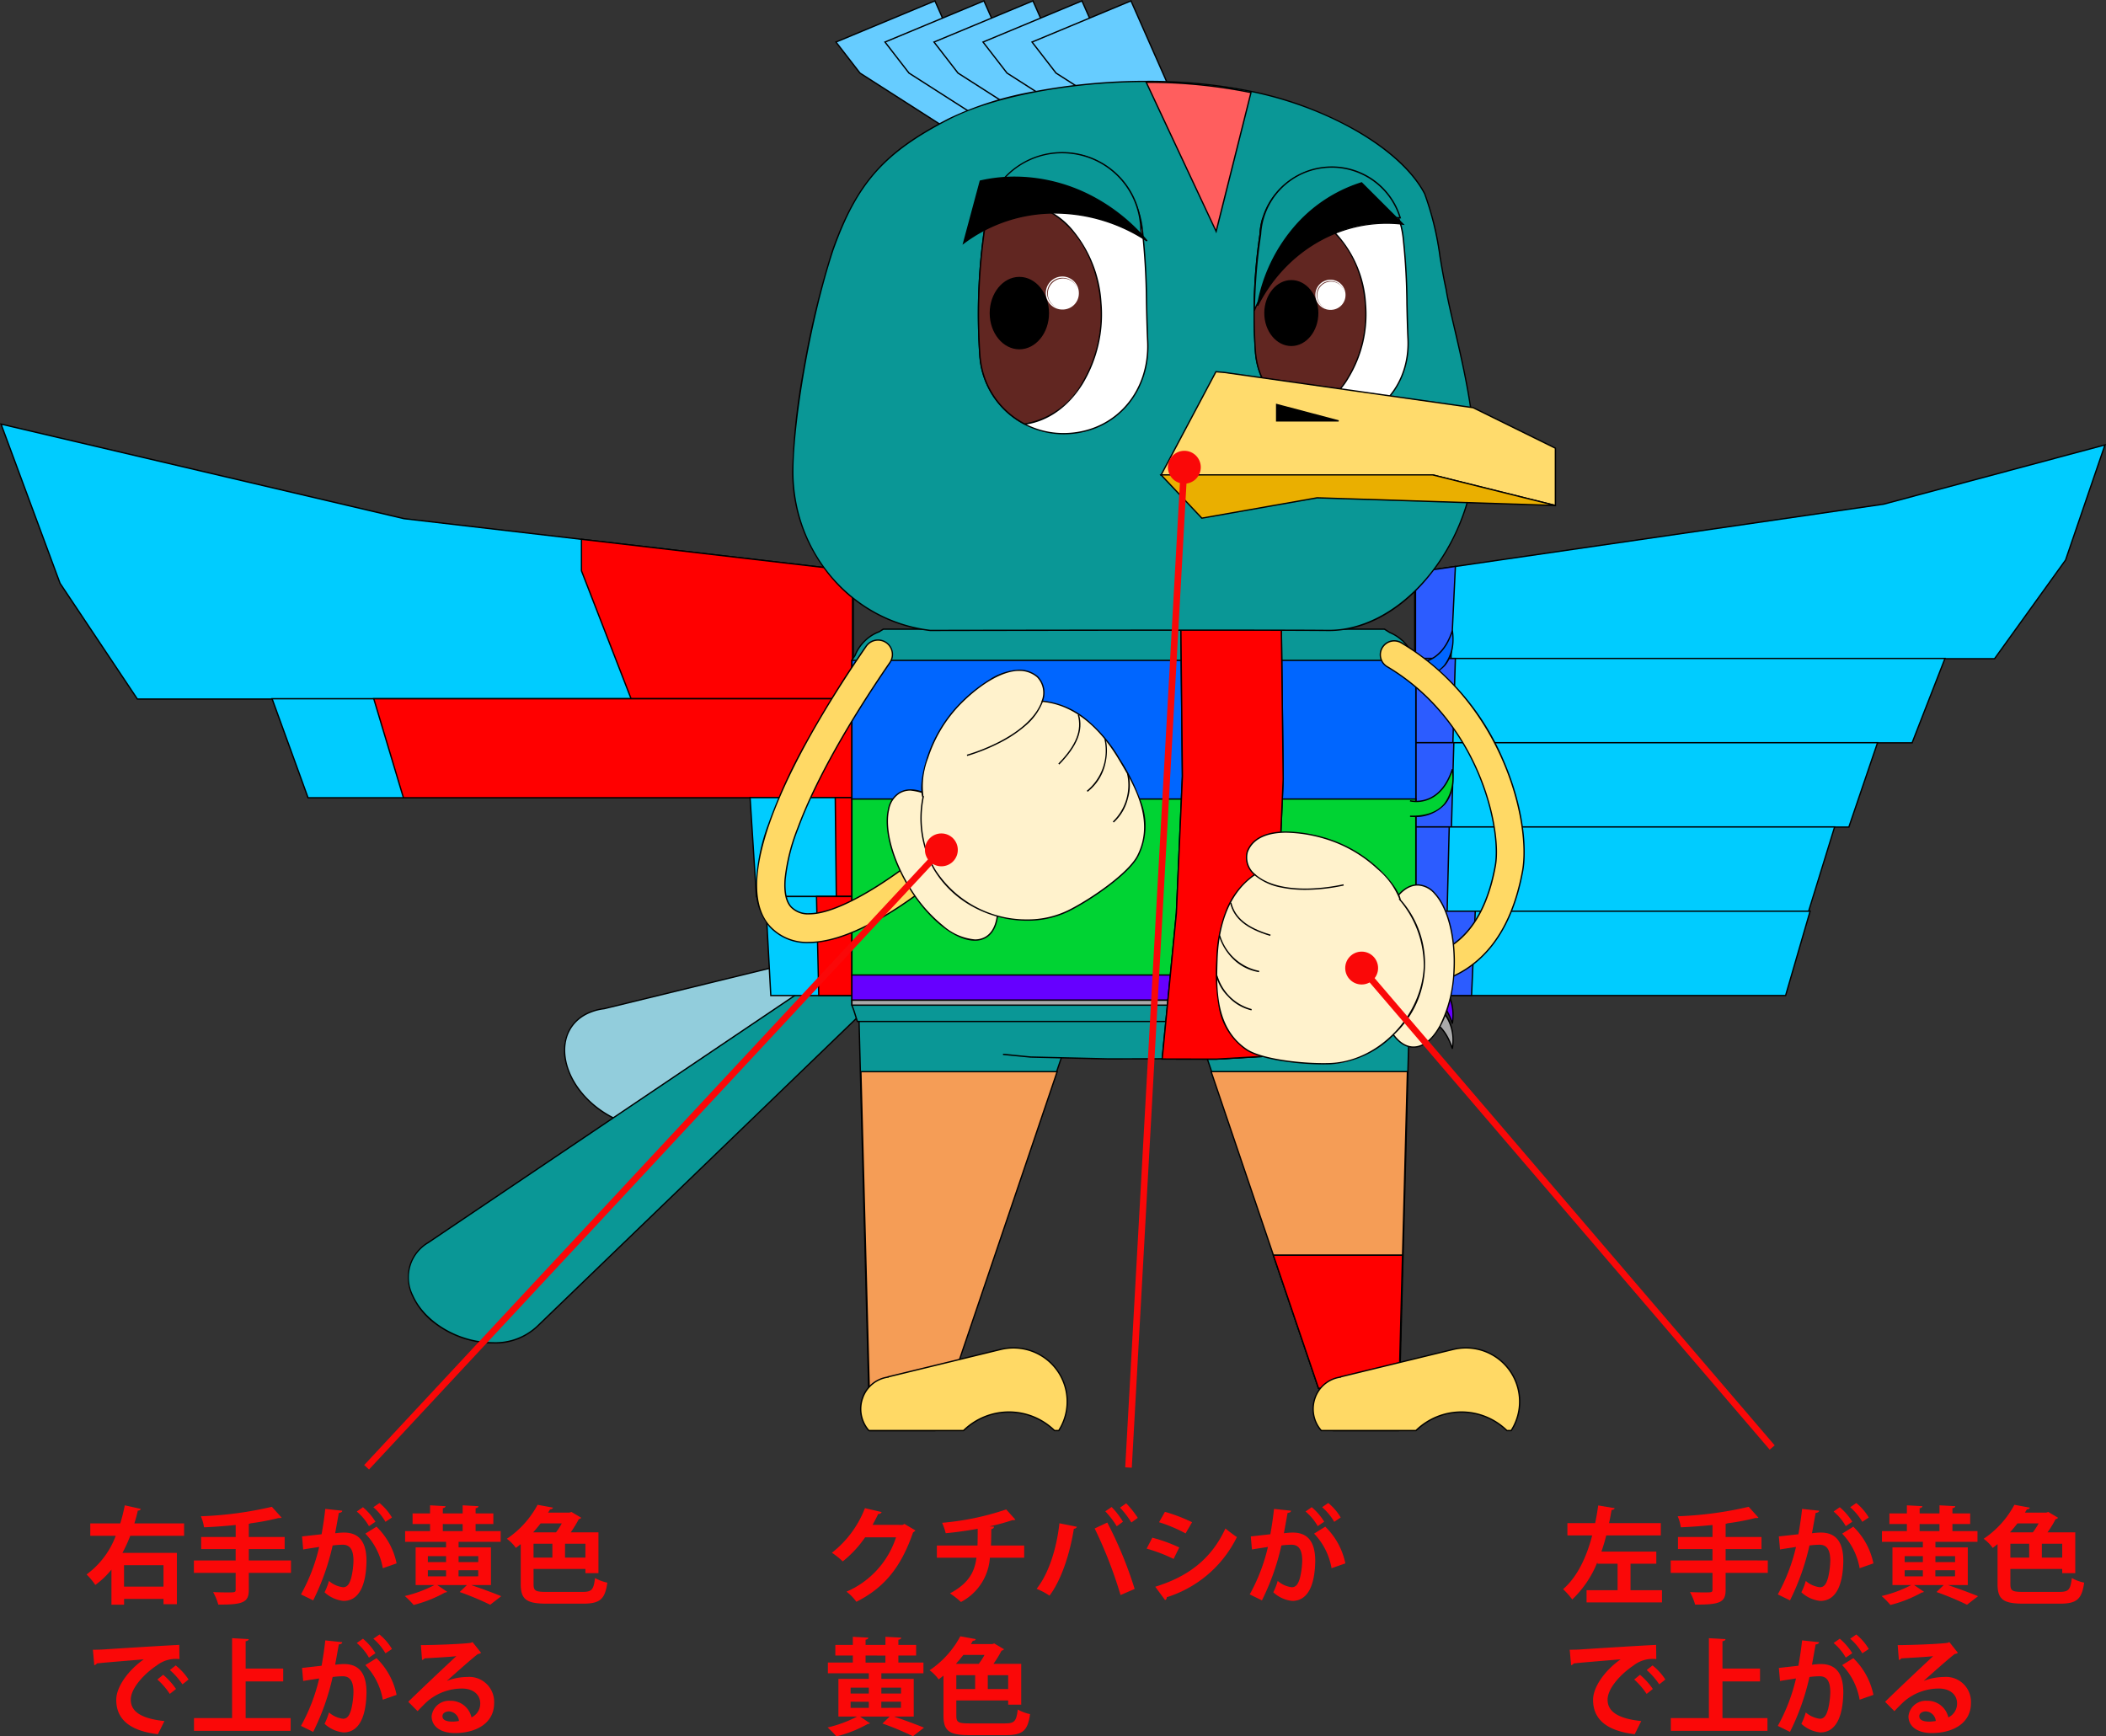 <svg xmlns="http://www.w3.org/2000/svg" width="320.314" height="264.13" viewBox="0 0 320.314 264.13"><rect x="0" y="0" width="320.314" height="264.13" fill="#333333" stroke="none"/><defs><style>.a{fill:#92cddc;}.b{fill:#0a9796;}.c{fill:#0cf;}.d{fill:red;}.e{fill:#2c5cff;}.f{fill:#f59d56;}.g{fill:#ffd965;}.h{fill:#06f;}.i{fill:#00d333;}.j{fill:#60f;}.k{fill:#aaa;}.l{fill:#6cf;}.m{fill:#ff5e5e;}.n{fill:#fff;}.o{fill:#612621;}.p{fill:#ffdb6c;}.q{fill:#eaaf00;}.r{fill:#fff2cc;}.s{fill:rgba(0,0,0,0);}.t{fill:#fa0808;}</style></defs><g transform="translate(-27.15 -779.009)"><g transform="translate(27.309 779.139)"><path class="a" d="M581.673,935.624a3.246,3.246,0,0,0,1.565-4.1,3.283,3.283,0,0,0-3.906-2.046L538.4,939.466a8.116,8.116,0,0,0-2.049.5,6.178,6.178,0,0,0-3.827,7.361c.655,3.361,3.334,6.674,6.936,8.581s7.524,2.088,10.155.468q.164-.1.32-.208Z" transform="translate(-446.663 -786.165)"/><path d="M580.164,929.263h0a3.458,3.458,0,0,1,3.173,4.675,3.243,3.243,0,0,1-1.616,1.773l-31.729,20.544c-.1.071-.212.143-.323.21a8.153,8.153,0,0,1-4.284,1.115,12.892,12.892,0,0,1-5.97-1.58,14.957,14.957,0,0,1-4.6-3.771,11.346,11.346,0,0,1-2.383-4.879,6.939,6.939,0,0,1,.55-4.572,6.169,6.169,0,0,1,3.339-2.9,8.223,8.223,0,0,1,2.067-.509l40.921-9.988A3.228,3.228,0,0,1,580.164,929.263Zm-34.777,28.116a7.955,7.955,0,0,0,4.179-1.085c.107-.065.213-.134.316-.205l31.747-20.555a3.129,3.129,0,0,0,1.515-3.976,3.227,3.227,0,0,0-2.979-2.095h0a3.035,3.035,0,0,0-.807.109l-40.942,9.992a8.027,8.027,0,0,0-2.024.5c-2.972,1.145-4.414,3.923-3.765,7.249.653,3.348,3.291,6.609,6.885,8.512A12.692,12.692,0,0,0,545.388,957.379Z" transform="translate(-446.663 -786.165)"/><path class="b" d="M458.462,986.938,513.4,933.916a3.247,3.247,0,0,0,.419-4.342,3.284,3.284,0,0,0-4.27-.982,3.117,3.117,0,0,0-.284.192l-67.447,45.464a6.146,6.146,0,0,0-2.365,8.07c1.386,3.157,4.833,5.784,8.878,6.767S456.307,989.235,458.462,986.938Z" transform="translate(-376.851 -785.36)"/><path d="M451.641,989.592h0a14.161,14.161,0,0,1-3.337-.409,14.885,14.885,0,0,1-5.473-2.586,11.026,11.026,0,0,1-3.473-4.238,6.715,6.715,0,0,1-.4-4.62,6.333,6.333,0,0,1,2.807-3.576L509.2,928.7a3.041,3.041,0,0,1,1.908-.625,3.454,3.454,0,0,1,2.785,1.438,3.336,3.336,0,0,1-.434,4.475l-54.93,53.019A9.4,9.4,0,0,1,451.641,989.592Zm59.469-61.314a3.06,3.06,0,0,0-1.516.4,3.02,3.02,0,0,0-.273.185l0,0-67.447,45.464a6.016,6.016,0,0,0-2.329,7.947c1.364,3.107,4.822,5.741,8.81,6.71a13.962,13.962,0,0,0,3.289.4,9.2,9.2,0,0,0,6.749-2.522l54.936-53.025a3.138,3.138,0,0,0,.407-4.211A3.254,3.254,0,0,0,511.11,928.278Z" transform="translate(-376.851 -785.36)"/><path class="c" d="M194.59,618.7l61.281,14.38,68.343,7.959V660.52H215.328l-11.764-17.61Z" transform="translate(-194.59 -554.314)"/><path d="M194.431,618.556l.181.043,61.276,14.379,68.426,7.968V660.62H215.275l-.03-.044-11.771-17.619,0-.011Zm129.683,22.568-68.266-7.95-61.1-14.338,8.905,24.029,11.728,17.555H324.115Z" transform="translate(-194.59 -554.314)"/><path class="d" d="M542.492,687.718l41.221,4.8V712H550.047l-7.555-19.485Z" transform="translate(-454.209 -605.816)"/><path d="M542.392,687.606l.112.013,41.309,4.81V712.1H549.979l-.025-.064-7.562-19.5Zm41.221,5-41.021-4.777V692.5l7.524,19.4h33.5Z" transform="translate(-454.209 -605.816)"/><path class="c" d="M356.808,783.288h88.4v15.066H362.286Z" transform="translate(-315.587 -677.133)"/><path d="M356.665,783.188h88.647v15.266h-83.1l-.024-.066Zm88.447.2H356.951l5.4,14.866h82.757Z" transform="translate(-315.587 -677.133)"/><path class="d" d="M418.022,783.288h72.849v15.066H422.536Z" transform="translate(-361.334 -677.133)"/><path d="M417.888,783.188h73.084v15.266h-68.51Zm72.884.2H418.156l4.454,14.866h68.161Z" transform="translate(-361.334 -677.133)"/><path class="c" d="M643.495,842.58H659.05v15.066H644.459Z" transform="translate(-529.569 -721.383)"/><path d="M643.388,842.48H659.15v15.266H644.365Zm15.562.2H643.6l.951,14.867h14.4Z" transform="translate(-529.569 -721.383)"/><path class="d" d="M694.507,842.58H697.1v15.066h-2.432Z" transform="translate(-567.628 -721.383)"/><path d="M694.406,842.48H697.2v15.266h-2.631v-.1Zm2.594.2h-2.392l.158,14.867H697Z" transform="translate(-567.628 -721.383)"/><path class="c" d="M652.677,901.872H665.9v15.066H653.5Z" transform="translate(-536.419 -765.633)"/><path d="M652.571,901.772H666v15.266H653.4Zm13.228.2H652.783l.808,14.867H665.8Z" transform="translate(-536.419 -765.633)"/><path class="d" d="M683.284,901.872h5.445v15.066h-5.107Z" transform="translate(-559.254 -765.633)"/><path d="M683.182,901.772h5.647v15.266h-5.3Zm5.447.2h-5.242l.333,14.867h4.909Z" transform="translate(-559.254 -765.633)"/><path class="c" d="M1042.25,650.525l71.333-10.374,33.654-9.014-5.992,17.513-10.8,15.012h-88.19Z" transform="translate(-827.237 -563.593)"/><path d="M1130.491,663.761H1042.15V650.439l.086-.012,71.327-10.373,33.83-9.061-.061.178-6,17.527-.009.012Zm-88.141-.2h88.039l10.766-14.958,5.926-17.321L1113.6,640.25l-71.247,10.361Z" transform="translate(-827.237 -563.593)"/><path class="e" d="M1042.25,704.846l6.065-.882h0l-.668,14.019h-5.4Z" transform="translate(-827.116 -617.933)"/><path d="M1048.421,703.848l-.006.121-.673,14.114h-5.593V704.76Zm-.869,14.035.658-13.8-5.86.852v12.95Z" transform="translate(-827.116 -617.933)"/><path class="c" d="M1042.25,759.132H1122.9l-5,12.834H1042.25Z" transform="translate(-827.237 -659.104)"/><path d="M1042.15,759.032h80.9l-5.079,13.034H1042.15Zm80.607.2H1042.35v12.634h75.484Z" transform="translate(-827.237 -659.104)"/><path class="e" d="M1042.25,759.132h6.06l-.376,12.834h-5.684Z" transform="translate(-827.116 -659.104)"/><path d="M1042.15,759.032h6.263l0,.1-.379,12.931h-5.881Zm6.057.2h-5.857v12.634h5.487Z" transform="translate(-827.116 -659.104)"/><path class="c" d="M1042.25,809.64h70.4l-4.365,12.834H1042.25Z" transform="translate(-827.237 -696.798)"/><path d="M1042.15,809.54h70.637l-.045.132-4.389,12.9h-66.2Zm70.358.2H1042.35v12.634h65.86Z" transform="translate(-827.237 -696.798)"/><path class="e" d="M1042.25,809.64h5.827l-.361,12.834h-5.466Z" transform="translate(-827.116 -696.798)"/><path d="M1042.15,809.54h6.03l0,.1-.364,12.932h-5.663Zm5.824.2h-5.624v12.634h5.269Z" transform="translate(-827.116 -696.798)"/><path class="c" d="M1042.25,860.148h63.87l-3.959,12.834H1042.25Z" transform="translate(-827.237 -734.492)"/><path d="M1042.15,860.048h64.1l-4.021,13.034H1042.15Zm63.834.2H1042.35v12.634h59.737Z" transform="translate(-827.237 -734.492)"/><path class="e" d="M1042.25,860.148h5.128l-.318,12.834h-4.81Z" transform="translate(-827.116 -734.492)"/><path d="M1042.15,860.048h5.33l0,.1-.32,12.932h-5.008Zm5.125.2h-4.925v12.634h4.613Z" transform="translate(-827.116 -734.492)"/><path class="c" d="M1042.25,910.656h60.139l-3.728,12.834H1042.25Z" transform="translate(-827.237 -772.186)"/><path d="M1042.15,910.556h60.372l-.037.128-3.749,12.906H1042.15Zm60.106.2H1042.35V923.39h56.236Z" transform="translate(-827.237 -772.186)"/><path class="e" d="M1042.25,910.656h9.089l-.564,12.834h-8.525Z" transform="translate(-827.119 -772.186)"/><path d="M1042.15,910.556h9.294l0,.1-.568,12.93h-8.721Zm9.085.2h-8.885V923.39h8.33Z" transform="translate(-827.119 -772.186)"/><path class="b" d="M909.746,976.5h32.7l-1.642,62.383h-9.89Z" transform="translate(-728.262 -821.403)"/><path d="M909.606,976.4h32.942l0,.1-1.644,62.48H930.842l-.023-.068Zm32.736.2H909.885l21.1,62.183h9.721Z" transform="translate(-728.262 -821.403)"/><path class="f" d="M919.835,1007.11h29.851l-1.268,48.161H936.17Z" transform="translate(-735.788 -844.235)"/><path d="M919.7,1007.01h30.093l0,.1-1.271,48.258H936.1l-.023-.068Zm29.888.2H919.975l16.267,47.961h12.079Z" transform="translate(-735.788 -844.235)"/><path class="g" d="M957.12,1117.04h19.642l-.534,20.227H963.981Z" transform="translate(-763.603 -926.231)"/><path d="M956.98,1116.94h19.885l0,.1-.536,20.324H963.909l-.023-.068Zm19.679.2h-19.4l6.793,20.027h12.079Z" transform="translate(-763.603 -926.231)"/><path class="d" d="M957.12,1117.04h19.642l-.534,20.227H963.981Z" transform="translate(-763.603 -926.231)"/><path d="M956.98,1116.94h19.885l0,.1-.536,20.324H963.909l-.023-.068Zm19.679.2h-19.4l6.793,20.027h12.079Z" transform="translate(-763.603 -926.231)"/><path class="g" d="M1010.471,1185.078h.64a8.172,8.172,0,0,0-8.812-12.347l-17.14,4.175v.038a4.789,4.789,0,0,0-3.87,3.159,4.973,4.973,0,0,0,.953,4.975h14.391a9.894,9.894,0,0,1,13.839,0Z" transform="translate(-781.429 -967.598)"/><path d="M1011.166,1185.178h-.738l-.03-.031a9.794,9.794,0,0,0-13.693,0l-.03.031H982.2l-.03-.033a5.056,5.056,0,0,1-.972-5.076,4.875,4.875,0,0,1,3.864-3.212v-.03l.076-.019,17.14-4.175a8.272,8.272,0,0,1,8.92,12.5Zm-.652-.2h.542a8.072,8.072,0,0,0-8.734-12.15l-17.064,4.156v.047l-.087.011a4.673,4.673,0,0,0-3.789,3.094,4.857,4.857,0,0,0,.9,4.841h14.3a10,10,0,0,1,13.925,0Z" transform="translate(-781.429 -967.598)"/><path class="b" d="M708.814,976.5l1.64,62.383h9.9L741.513,976.5Z" transform="translate(-578.32 -821.403)"/><path d="M708.711,976.4h32.941l-21.226,62.583h-10.07Zm32.662.2H708.917l1.635,62.183h9.732Z" transform="translate(-578.32 -821.403)"/><path class="f" d="M709.935,1007.15h29.851l-16.335,48.161H711.2Z" transform="translate(-579.155 -844.265)"/><path d="M709.832,1007.05h30.093l-.045.132-16.358,48.229H711.1Zm29.814.2H710.038l1.262,47.961h12.08Z" transform="translate(-579.155 -844.265)"/><path class="g" d="M714.921,1196.68h0Z" transform="translate(-582.866 -985.634)"/><path d="M714.921,1196.58H727.17v.2H714.921Z" transform="translate(-582.866 -985.634)"/><path class="g" d="M739.3,1185.079h.639a8.172,8.172,0,0,0-8.811-12.347l-17.141,4.175v.038a4.788,4.788,0,0,0-3.87,3.159,4.973,4.973,0,0,0,.953,4.975h14.39a9.894,9.894,0,0,1,13.84,0Z" transform="translate(-579.075 -967.599)"/><path d="M740,1185.179h-.737l-.03-.031a9.794,9.794,0,0,0-13.694,0l-.03.031H711.027l-.03-.033a5.056,5.056,0,0,1-.972-5.076,4.874,4.874,0,0,1,3.864-3.212v-.03l.076-.019,17.141-4.175a8.272,8.272,0,0,1,8.919,12.5Zm-.65-.2h.541a8.072,8.072,0,0,0-8.732-12.15l-17.064,4.156v.047l-.087.011a4.673,4.673,0,0,0-3.789,3.093,4.857,4.857,0,0,0,.9,4.842h14.3a10,10,0,0,1,13.926,0Z" transform="translate(-579.075 -967.599)"/><path class="b" d="M710.83,976.608l1.61,3.129,24.022,2.324,10.685.247,1.18.036H765.15l8.672-.54,18.762-2.342.7-2.854Z" transform="translate(-579.861 -821.397)"/><path class="b" d="M704.71,746.464v52.509c.348.832.558,1.656.832,2.452h84.105a14.151,14.151,0,0,0,.623-2.506l.211-2.443V746.464l-.468-.714a6.472,6.472,0,0,0-1.382-2.077l-.081-.11-.127-.082a6.514,6.514,0,0,0-1.913-1.226l-.805-.512H709.485l-.622.393a6.186,6.186,0,0,0-2.223,1.427,6.348,6.348,0,0,0-1.445,2.168Z" transform="translate(-575.297 -646.172)"/><path d="M709.456,741.644h76.277l.823.523a6.593,6.593,0,0,1,1.929,1.236l.135.087.088.119A6.532,6.532,0,0,1,790.1,745.7l.479.731v50.05l-.212,2.449a14.292,14.292,0,0,1-.627,2.524l-.023.067H705.471l-.023-.067c-.1-.281-.187-.571-.275-.851-.163-.521-.331-1.059-.555-1.595l-.008-.018V746.434l.5-.748a6.424,6.424,0,0,1,1.464-2.193,6.314,6.314,0,0,1,2.249-1.446Zm76.219.2H709.514l-.616.387a6.112,6.112,0,0,0-2.187,1.4,6.227,6.227,0,0,0-1.423,2.134l-.009.018-.468.707v52.458c.223.538.391,1.075.554,1.594.08.256.163.521.25.778h83.962a14.075,14.075,0,0,0,.595-2.418l.21-2.44V746.494l-.46-.705a6.334,6.334,0,0,0-1.361-2.044l-.009-.011-.07-.1-.126-.083a6.394,6.394,0,0,0-1.884-1.207l-.015-.008Z" transform="translate(-575.297 -646.172)"/><path class="b" d="M795.142,996.444l4.2.412,11.874.284,17.3-.036,8.2-.5" transform="translate(-642.747 -836.195)"/><path d="M811.215,997.239l-11.884-.284-4.2-.412.02-.2,4.2.411,11.87.283L828.51,997l8.193-.5.012.2-8.2.5Z" transform="translate(-642.747 -836.195)"/><path class="h" d="M704.71,760.32h85.771v21.129H704.71Z" transform="translate(-575.297 -659.997)"/><path d="M704.61,760.22h85.971v21.329H704.61Zm85.771.2H704.81v20.929h85.571Z" transform="translate(-575.297 -659.997)"/><path class="h" d="M1038.97,749.572c7.877.229,6.432-7.144,6.432-7.144-1.886,5.964-6.432,4.793-6.432,4.793" transform="translate(-824.669 -646.633)"/><path d="M1039.324,749.678c-.118,0-.236,0-.357-.005l.006-.2c2.355.07,4.1-.543,5.179-1.818a6.613,6.613,0,0,0,1.208-4.789c-1,2.816-2.633,3.889-3.85,4.291a4.926,4.926,0,0,1-2.565.162l.05-.194a4.817,4.817,0,0,0,2.462-.161c1.759-.584,3.09-2.163,3.849-4.565l.193.011c.006.032.61,3.245-1.2,5.375A6.2,6.2,0,0,1,1039.324,749.678Z" transform="translate(-824.669 -646.633)"/><path class="i" d="M704.71,843.472h85.771v26.79H704.71Z" transform="translate(-575.297 -722.06)"/><path d="M704.61,843.372h85.971v26.99H704.61Zm85.771.2H704.81v26.59h85.571Z" transform="translate(-575.297 -722.06)"/><path class="i" d="M1038.97,832.724c7.877.229,6.432-7.144,6.432-7.144-1.886,5.964-6.432,4.793-6.432,4.793" transform="translate(-824.669 -708.689)"/><path d="M1039.324,832.83c-.118,0-.236,0-.357-.005l.006-.2c2.354.07,4.1-.543,5.178-1.817a6.617,6.617,0,0,0,1.209-4.79c-1,2.816-2.633,3.889-3.85,4.29a4.928,4.928,0,0,1-2.565.162l.05-.194a4.818,4.818,0,0,0,2.462-.161c1.759-.584,3.09-2.163,3.849-4.565l.193.011c.006.032.61,3.245-1.2,5.375A6.2,6.2,0,0,1,1039.324,832.83Z" transform="translate(-824.669 -708.689)"/><path class="j" d="M704.71,948.9h85.771v3.838H704.71Z" transform="translate(-575.297 -800.717)"/><path d="M704.61,948.8h85.971v4.038H704.61Zm85.771.2H704.81v3.638h85.571Z" transform="translate(-575.297 -800.717)"/><path class="j" d="M1038.97,952.172s4.546-1.171,6.432,4.793c0,0,1.446-7.373-6.432-7.144" transform="translate(-824.669 -801.404)"/><path d="M1045.306,957c-.761-2.407-2.1-3.987-3.859-4.569a4.8,4.8,0,0,0-2.452-.158l-.05-.194a4.929,4.929,0,0,1,2.565.162c1.217.4,2.846,1.475,3.85,4.29a6.617,6.617,0,0,0-1.209-4.79c-1.081-1.274-2.822-1.886-5.178-1.817l-.006-.2c2.422-.07,4.216.565,5.337,1.888,1.806,2.13,1.2,5.343,1.2,5.375Z" transform="translate(-824.669 -801.404)"/><path class="k" d="M704.71,964h85.771v.751H704.71Z" transform="translate(-575.297 -811.986)"/><path d="M704.61,963.9h85.971v.951H704.61Zm85.771.2H704.81v.551h85.571Z" transform="translate(-575.297 -811.986)"/><path class="k" d="M1038.97,967.277s4.546-1.171,6.432,4.793c0,0,1.446-7.373-6.432-7.144" transform="translate(-824.669 -812.677)"/><path d="M1045.306,972.1c-.76-2.4-2.091-3.981-3.849-4.565a4.817,4.817,0,0,0-2.462-.161l-.05-.194a4.931,4.931,0,0,1,2.565.162c1.217.4,2.846,1.475,3.85,4.29a6.617,6.617,0,0,0-1.209-4.79c-1.081-1.274-2.824-1.887-5.178-1.817l-.006-.2c2.422-.07,4.216.565,5.337,1.889,1.806,2.13,1.2,5.343,1.2,5.375Z" transform="translate(-824.669 -812.677)"/><path class="a" d="M893.315,741.744l.229,22.376-.915,20.82-2.159,22.2,8.206.018,7.355-.43,1.8-18.25,1.043-23.949-.274-22.787Z" transform="translate(-713.866 -646.18)"/><path d="M893.214,741.644H908.7v.1l.274,22.79v0l-1.043,23.954-1.811,18.335-7.443.435h0l-8.316-.018.011-.109,2.159-22.2.914-20.815Zm15.288.2H893.416l.228,22.277v0l-.915,20.826-2.148,22.092,8.093.018,7.266-.425,1.794-18.162,1.043-23.944Z" transform="translate(-713.866 -646.18)"/><path class="d" d="M893.315,741.744l.229,22.376-.915,20.82-2.159,22.2,8.206.018,7.355-.43,1.8-18.25,1.043-23.949-.274-22.787Z" transform="translate(-713.866 -646.18)"/><path d="M893.214,741.644H908.7v.1l.274,22.79v0l-1.043,23.954-1.811,18.335-7.443.435h0l-8.316-.018.011-.109,2.159-22.2.914-20.815Zm15.288.2H893.416l.228,22.277v0l-.915,20.826-2.148,22.092,8.093.018,7.266-.425,1.794-18.162,1.043-23.944Z" transform="translate(-713.866 -646.18)"/><path class="l" d="M711.163,383.86l-12.523-8.013-3.65-4.72,15.048-6.266,8.389,19Z" transform="translate(-567.999 -364.86)"/><path d="M718.58,383.96h-7.446l-12.563-8.039-3.74-4.837,15.259-6.354Zm-7.388-.2h7.081l-8.287-18.77-14.837,6.178,3.559,4.6Z" transform="translate(-567.999 -364.86)"/><path class="l" d="M740.539,383.86l-12.523-8.013-3.65-4.72,15.048-6.266,8.389,19Z" transform="translate(-589.92 -364.86)"/><path d="M747.956,383.96H740.51l-12.563-8.039-3.74-4.837,15.259-6.354Zm-7.388-.2h7.081l-8.287-18.77-14.837,6.178,3.559,4.6Z" transform="translate(-589.92 -364.86)"/><path class="l" d="M769.915,383.86l-12.523-8.013-3.65-4.72,15.048-6.266,8.389,19Z" transform="translate(-611.841 -364.86)"/><path d="M777.332,383.96h-7.446l-12.563-8.039-3.74-4.837,15.259-6.354Zm-7.388-.2h7.081l-8.287-18.77L753.9,371.168l3.559,4.6Z" transform="translate(-611.841 -364.86)"/><path class="l" d="M799.291,383.86l-12.523-8.013-3.65-4.72,15.048-6.266,8.389,19Z" transform="translate(-633.762 -364.86)"/><path d="M806.708,383.96h-7.446L786.7,375.921l-3.74-4.837,15.259-6.354Zm-7.388-.2H806.4l-8.287-18.77-14.837,6.178,3.559,4.6Z" transform="translate(-633.762 -364.86)"/><path class="l" d="M828.667,383.86l-12.523-8.013-3.65-4.72,15.048-6.266,8.389,19Z" transform="translate(-655.683 -364.86)"/><path d="M836.084,383.96h-7.446l-12.563-8.039-3.74-4.837,15.259-6.354Zm-7.388-.2h7.081l-8.287-18.77-14.837,6.178,3.559,4.6Z" transform="translate(-655.683 -364.86)"/><path class="b" d="M690.225,496.59s50.834-.1,60.495,0c10.474.11,19.97-10.932,22.018-23.08,1.39-8.956-3.219-23.437-4.043-28.8-1.108-4.949-1.428-10.017-3.265-14.545-3.54-6.779-14.39-12.972-25.669-15.423-16.539-3.613-36.93-.951-46.6,4s-14.042,9.55-17.765,20.034c-3.714,11.352-6.083,26.483-6.074,33.655C669.331,484.552,678.159,495.172,690.225,496.59Z" transform="translate(-548.902 -400.822)"/><path d="M750.874,496.691h-.156c-2.849-.03-9.569-.045-19.976-.045-17.719,0-40.291.044-40.517.045h-.012a23.355,23.355,0,0,1-15.037-8.1,24.908,24.908,0,0,1-5.954-16.158,98.3,98.3,0,0,1,1.642-15.277,136.178,136.178,0,0,1,4.437-18.409c1.909-5.375,3.968-9.115,6.677-12.128,2.637-2.934,5.968-5.315,11.138-7.964a50.334,50.334,0,0,1,13.022-4.1,91.669,91.669,0,0,1,17.01-1.575,78.277,78.277,0,0,1,16.634,1.674,54.448,54.448,0,0,1,15.767,6.1c4.805,2.844,8.253,6.086,9.97,9.374l0,.009a45.2,45.2,0,0,1,2.338,9.587c.276,1.633.562,3.322.932,4.974v.007c.214,1.39.688,3.417,1.236,5.765.779,3.33,1.748,7.475,2.381,11.563a38.676,38.676,0,0,1,.425,11.5,32.108,32.108,0,0,1-2.82,8.735,30.993,30.993,0,0,1-5,7.391C760.854,494.191,755.83,496.691,750.874,496.691Zm-20.132-.246c10.407,0,17.129.015,19.978.045h.154c9.863,0,19.627-10.317,21.765-23,1.025-6.607-1.188-16.073-2.8-22.985-.549-2.35-1.024-4.38-1.239-5.777-.371-1.656-.657-3.346-.933-4.981a45.073,45.073,0,0,0-2.324-9.54c-3.4-6.512-13.93-12.831-25.6-15.368a78.078,78.078,0,0,0-16.591-1.669c-11.473,0-23.225,2.221-29.941,5.658-9.95,5.1-14.089,9.765-17.716,19.978-3.641,11.129-6.078,26.37-6.068,33.621.009,12.321,8.955,22.663,20.809,24.06C690.706,496.489,713.124,496.446,730.742,496.446Z" transform="translate(-548.902 -400.822)"/><path class="m" d="M880.894,413.6l10.639,22.687,5.3-21.122A79.124,79.124,0,0,0,880.894,413.6Z" transform="translate(-706.719 -401.218)"/><path d="M880.737,413.5h.158a78.743,78.743,0,0,1,15.956,1.566l.1.021-.025.1-5.365,21.395-.119-.254Zm15.971,1.741a78.507,78.507,0,0,0-15.656-1.54L891.5,435.994Z" transform="translate(-706.719 -401.218)"/><path class="n" d="M945.879,493.268A11.6,11.6,0,0,0,958.7,503.505c6.362-.674,10.629-6.054,10.336-12.641-.257-5.613-.107-10.47-.747-15.526-.742-5.9-5.123-10.636-11.111-10.537a10.794,10.794,0,0,0-10.653,10.171,82.224,82.224,0,0,0-.674,18Z" transform="translate(-755.045 -439.405)"/><path d="M957.429,503.674h0a11.762,11.762,0,0,1-7.8-2.958,11.565,11.565,0,0,1-3.846-7.437l-.025-.293a82.352,82.352,0,0,1,.674-18.024,10.76,10.76,0,0,1,3.336-7.231,10.938,10.938,0,0,1,7.415-3.03l.187,0a10.354,10.354,0,0,1,7.468,3.11,12.914,12.914,0,0,1,3.557,7.515,97.542,97.542,0,0,1,.583,10.17c.039,1.723.08,3.505.165,5.364.3,6.714-4.087,12.074-10.426,12.745A12.014,12.014,0,0,1,957.429,503.674Zm-.062-38.774-.184,0a10.716,10.716,0,0,0-10.555,10.076v.01a82.144,82.144,0,0,0-.673,17.983l.025.289a11.462,11.462,0,0,0,11.45,10.215h0a11.818,11.818,0,0,0,1.263-.068c6.231-.66,10.54-5.932,10.247-12.537-.085-1.861-.126-3.645-.165-5.369a97.39,97.39,0,0,0-.581-10.149C967.418,469.2,962.966,464.9,957.366,464.9Z" transform="translate(-755.045 -439.405)"/><path class="o" d="M946.911,492.668a10.354,10.354,0,0,0-.416,2.47,82.76,82.76,0,0,0-.674,18.063l.033.216A11.522,11.522,0,0,0,952,522.39c6.478-.865,11.185-8.391,10.529-16.815s-6.446-14.545-12.933-13.68A9.788,9.788,0,0,0,946.911,492.668Z" transform="translate(-755.016 -459.553)"/><path d="M950.816,491.713h0a10.5,10.5,0,0,1,7.94,3.96,17.343,17.343,0,0,1,3.873,9.894,18.676,18.676,0,0,1-2.6,11.3,11.382,11.382,0,0,1-8.011,5.619l-.031,0-.028-.015a11.592,11.592,0,0,1-6.2-9.051l-.034-.22a82.51,82.51,0,0,1,.674-18.079,10.37,10.37,0,0,1,.419-2.488l.013-.045.042-.019a9.92,9.92,0,0,1,2.714-.781A9.355,9.355,0,0,1,950.816,491.713Zm1.2,30.574a11.2,11.2,0,0,0,7.837-5.523,18.476,18.476,0,0,0,2.574-11.182c-.616-7.792-5.609-13.669-11.613-13.669h0a9.153,9.153,0,0,0-1.205.081,9.716,9.716,0,0,0-2.616.747,10.137,10.137,0,0,0-.4,2.4v.011a82.318,82.318,0,0,0-.673,18.037l.033.212A11.4,11.4,0,0,0,952.019,522.286Z" transform="translate(-755.016 -459.553)"/><path d="M960.048,537.572c0-2.719-1.8-4.923-4.009-4.923s-4.017,2.2-4.017,4.923,1.8,4.915,4.017,4.915S960.048,540.275,960.048,537.572Z" transform="translate(-759.79 -490.079)"/><path d="M956.04,542.587h0c-2.27,0-4.117-2.25-4.117-5.015s1.847-5.023,4.117-5.023,4.109,2.253,4.109,5.023S958.305,542.579,956.04,542.587Zm0-9.838c-2.16,0-3.917,2.164-3.917,4.823s1.757,4.815,3.916,4.815,3.909-2.168,3.909-4.815S958.195,532.749,956.04,532.749Z" transform="translate(-759.79 -490.079)"/><path class="n" d="M987.543,534.648a2.1,2.1,0,1,0-2.1,2.187A2.147,2.147,0,0,0,987.543,534.648Z" transform="translate(-783.158 -489.931)"/><path class="n" d="M985.447,536.936a2.293,2.293,0,1,1,2.2-2.287A2.249,2.249,0,0,1,985.447,536.936Zm0-4.383a2.094,2.094,0,1,0,2,2.1A2.054,2.054,0,0,0,985.447,532.553Z" transform="translate(-783.158 -489.931)"/><path class="b" d="M967.894,472.072a10.862,10.862,0,0,0-21.239,2.5,84.2,84.2,0,0,0-.948,11.6A22.986,22.986,0,0,1,967.894,472.072Z" transform="translate(-755.088 -439.074)"/><path d="M957.5,464.256a10.947,10.947,0,0,1,10.49,7.787l.04.135-.14-.006c-.325-.014-.654-.021-.979-.021A22.824,22.824,0,0,0,945.8,486.214l-.192-.04a84.372,84.372,0,0,1,.948-11.61,10.919,10.919,0,0,1,9.648-10.232A11.118,11.118,0,0,1,957.5,464.256Zm10.257,7.71a10.808,10.808,0,0,0-10.257-7.51,10.917,10.917,0,0,0-1.273.075,10.7,10.7,0,0,0-9.472,10.049v.01a84.047,84.047,0,0,0-.939,11.082,23.087,23.087,0,0,1,21.1-13.721C967.191,471.951,967.475,471.956,967.757,471.966Z" transform="translate(-755.088 -439.074)"/><path d="M969.743,480.085l-6.287-6.279c-8.112,2.513-14.227,9.737-15.819,18.686C952,483.9,960.728,479,969.743,480.085Z" transform="translate(-756.529 -446.122)"/><path d="M963.485,473.693l6.534,6.526-.287-.034a20.794,20.794,0,0,0-2.464-.147c-8.137,0-15.625,4.79-19.541,12.5l-.188-.063a25.043,25.043,0,0,1,5.486-11.8,22.3,22.3,0,0,1,10.4-6.96Zm5.985,6.261-6.041-6.034c-7.892,2.469-13.8,9.3-15.566,17.93a22.225,22.225,0,0,1,19.405-12.013A21,21,0,0,1,969.47,479.953Z" transform="translate(-756.529 -446.122)"/><path class="p" d="M898.3,587.232l-8.345,15.707h41.3l18.674,4.652v-8.723l-12.52-6.165-37.782-5.354Z" transform="translate(-713.519 -530.819)"/><path d="M898.244,587.127l1.4.122,37.8,5.356.014.007,12.576,6.193v8.914l-.124-.031-18.662-4.649H889.79Zm1.371.321-1.257-.11-8.236,15.5h41.144l.012,0,18.55,4.621v-8.533l-12.45-6.131Z" transform="translate(-713.519 -530.819)"/><path class="q" d="M889.913,649.044l6.21,6.589,17.534-3.1L949.9,653.7l-18.674-4.657Z" transform="translate(-713.486 -576.942)"/><path d="M889.681,648.944h41.553l.012,0,18.674,4.657-.027.2-36.23-1.166-17.577,3.1Zm41.529.2H890.145l6.014,6.381,17.491-3.09h.01l35.3,1.136Z" transform="translate(-713.486 -576.942)"/><path d="M968.473,609.356l-9.429-2.494v2.494Z" transform="translate(-765.03 -545.461)"/><path d="M968.473,609.456h-9.529v-2.724l9.555,2.527Zm-9.329-.2h8.56l-8.56-2.264Z" transform="translate(-765.03 -545.461)"/><path class="n" d="M780.7,487.421A12.762,12.762,0,0,0,794.8,498.682c7-.741,11.691-6.66,11.371-13.9-.284-6.175-.119-11.517-.823-17.079-.814-6.486-5.635-11.7-12.221-11.59A11.874,11.874,0,0,0,781.412,467.3a90.449,90.449,0,0,0-.741,19.805Z" transform="translate(-631.768 -432.92)"/><path d="M793.4,498.858h0a12.927,12.927,0,0,1-8.576-3.251,12.713,12.713,0,0,1-4.227-8.175l-.028-.322a90.571,90.571,0,0,1,.741-19.824,11.825,11.825,0,0,1,3.667-7.947,12.022,12.022,0,0,1,8.15-3.33,11.489,11.489,0,0,1,4.744.915,11.663,11.663,0,0,1,3.67,2.5,14.187,14.187,0,0,1,3.909,8.261,107.375,107.375,0,0,1,.642,11.178c.043,1.9.088,3.861.182,5.908.326,7.38-4.494,13.271-11.46,14.009A13.211,13.211,0,0,1,793.4,498.858Zm-.068-42.651-.2,0a11.8,11.8,0,0,0-11.62,11.093v.01a90.372,90.372,0,0,0-.74,19.783l.027.318a12.618,12.618,0,0,0,12.6,11.245h0a13.01,13.01,0,0,0,1.391-.075c6.858-.726,11.6-6.53,11.282-13.8-.094-2.05-.139-4.014-.182-5.913a107.225,107.225,0,0,0-.64-11.158C804.4,460.937,799.5,456.206,793.334,456.206Z" transform="translate(-631.768 -432.92)"/><path class="o" d="M781.833,486.761a11.41,11.41,0,0,0-.457,2.717,91.025,91.025,0,0,0-.741,19.869l.037.238a12.674,12.674,0,0,0,6.76,9.87c7.126-.951,12.3-9.23,11.581-18.5s-7.09-16-14.225-15.048A10.776,10.776,0,0,0,781.833,486.761Z" transform="translate(-631.736 -455.084)"/><path d="M786.128,485.721h0a11.542,11.542,0,0,1,8.726,4.352,19.067,19.067,0,0,1,4.257,10.878,20.529,20.529,0,0,1-2.862,12.428c-2.2,3.519-5.33,5.712-8.805,6.176l-.031,0-.028-.015a12.742,12.742,0,0,1-6.813-9.949l-.037-.242a90.743,90.743,0,0,1,.741-19.885,11.417,11.417,0,0,1,.461-2.735l.013-.045.042-.019a10.91,10.91,0,0,1,2.982-.859A10.274,10.274,0,0,1,786.128,485.721Zm1.321,33.631a12.323,12.323,0,0,0,8.631-6.08,20.328,20.328,0,0,0,2.832-12.306c-.678-8.576-6.174-15.045-12.783-15.045h0a10.075,10.075,0,0,0-1.327.089,10.706,10.706,0,0,0-2.885.824,11.186,11.186,0,0,0-.441,2.648v.011a90.535,90.535,0,0,0-.74,19.843l.036.234A12.545,12.545,0,0,0,787.45,519.352Z" transform="translate(-631.736 -455.084)"/><path d="M796.284,536.157c0-2.991-1.976-5.416-4.409-5.416s-4.418,2.424-4.418,5.416,1.976,5.406,4.418,5.406S796.284,539.13,796.284,536.157Z" transform="translate(-636.99 -488.656)"/><path d="M791.875,541.663h0c-2.491,0-4.518-2.47-4.518-5.506s2.027-5.516,4.518-5.516,4.509,2.474,4.509,5.516S794.361,541.654,791.875,541.663Zm0-10.822c-2.381,0-4.318,2.385-4.318,5.316s1.937,5.306,4.318,5.306,4.31-2.389,4.31-5.306S794.251,530.841,791.874,530.841Z" transform="translate(-636.99 -488.656)"/><path class="n" d="M826.528,532.94a2.312,2.312,0,1,0-2.305,2.406A2.362,2.362,0,0,0,826.528,532.94Z" transform="translate(-662.695 -488.493)"/><path class="n" d="M824.222,535.446a2.513,2.513,0,1,1,2.405-2.506A2.464,2.464,0,0,1,824.222,535.446Zm0-4.821a2.313,2.313,0,1,0,2.205,2.315A2.269,2.269,0,0,0,824.222,530.625Z" transform="translate(-662.695 -488.493)"/><path class="b" d="M810.1,468.146q-.053-.367-.11-.732a11.958,11.958,0,0,0-23.034-4.208A29.62,29.62,0,0,1,810.1,468.146Z" transform="translate(-636.623 -432.654)"/><path d="M810.229,468.364l-.191-.136a29.5,29.5,0,0,0-23.066-4.923l-.182.037.07-.173a12.049,12.049,0,0,1,11.176-7.519,12.1,12.1,0,0,1,9.194,4.23,11.964,11.964,0,0,1,2.857,7.526q.056.362.109.726Zm-17.373-5.853a29.745,29.745,0,0,1,17.107,5.419q-.037-.25-.076-.5v-.013a11.832,11.832,0,0,0-9.7-11.371,11.986,11.986,0,0,0-2.148-.2,11.787,11.787,0,0,0-10.919,7.221A29.742,29.742,0,0,1,792.856,462.51Z" transform="translate(-636.623 -432.654)"/><path d="M771.508,480.457c8-5.988,19.012-6.119,27.892-.329-6.44-7.655-16.244-11.174-25.358-9.1Z" transform="translate(-625.101 -443.612)"/><path d="M771.336,480.711l2.625-9.769.059-.013a23.775,23.775,0,0,1,5.264-.588,25.553,25.553,0,0,1,10.948,2.529,27.966,27.966,0,0,1,9.244,7.195l-.131.148a25.514,25.514,0,0,0-13.937-4.237,22.9,22.9,0,0,0-13.84,4.563Zm2.786-9.6-2.444,9.1a23.106,23.106,0,0,1,13.729-4.432,25.633,25.633,0,0,1,13.475,3.908,26.242,26.242,0,0,0-19.6-9.142A23.58,23.58,0,0,0,774.123,471.11Z" transform="translate(-625.101 -443.612)"/><path class="g" d="M655.307,794.215c8.741,0,20.852-10.569,23.692-13.172a2.19,2.19,0,0,0-2.946-3.24c-5.958,5.436-19.5,15.27-23.407,11-2.9-3.167.563-16.143,15.025-37.158a2.192,2.192,0,1,0-3.615-2.481c-14.633,21.268-19.979,36.791-14.65,42.61A7.675,7.675,0,0,0,655.307,794.215Z" transform="translate(-532.483 -650.984)"/><path d="M655.307,794.315a7.791,7.791,0,0,1-5.974-2.472,8.975,8.975,0,0,1-2.044-6.189,29.256,29.256,0,0,1,1.861-9.423,81.985,81.985,0,0,1,5.606-12.3,171.346,171.346,0,0,1,9.217-14.821,2.292,2.292,0,1,1,3.78,2.594c-6.625,9.627-11.469,18.358-14.011,25.25a29.229,29.229,0,0,0-1.905,7.672c-.137,1.909.168,3.331.882,4.112a3.463,3.463,0,0,0,2.677,1.013h0c2.427,0,6.059-1.493,10.5-4.317a77.823,77.823,0,0,0,10.085-7.7,2.293,2.293,0,0,1,3.234.153,2.285,2.285,0,0,1-.154,3.234,82.842,82.842,0,0,1-9.645,7.572C663.791,792.422,659.042,794.315,655.307,794.315Zm10.56-46a2.1,2.1,0,0,0-1.729.91c-14.6,21.226-19.947,36.711-14.658,42.486a7.6,7.6,0,0,0,5.827,2.408c3.7,0,8.406-1.882,14-5.593a82.629,82.629,0,0,0,9.621-7.553,2.088,2.088,0,0,0-1.4-3.635,2.105,2.105,0,0,0-1.41.543,78.028,78.028,0,0,1-10.112,7.724c-3.121,1.983-7.5,4.348-10.609,4.348h0a3.653,3.653,0,0,1-2.825-1.078c-.763-.834-1.078-2.268-.934-4.261a29.422,29.422,0,0,1,1.917-7.727c2.547-6.908,7.4-15.654,14.034-25.295a2.087,2.087,0,0,0-1.722-3.277Z" transform="translate(-532.483 -650.984)"/><path class="r" d="M740.725,860.419c2.767-1.649,2.351-7.631-1.061-13.6-3.591-6.292-9.067-10.153-12.087-8.349s-2.2,8.471,1.649,14.593C732.891,858.885,737.967,862.068,740.725,860.419Z" transform="translate(-590.945 -717.988)"/><path d="M739.056,860.953h0c-2.981,0-6.965-3.152-9.914-7.842-2.736-4.356-4.029-9.147-3.294-12.2a3.82,3.82,0,0,1,1.679-2.528,3.364,3.364,0,0,1,1.752-.459c3.195,0,7.5,3.637,10.473,8.844a20.994,20.994,0,0,1,2.86,8.466c.195,2.58-.457,4.453-1.835,5.274A3.3,3.3,0,0,1,739.056,860.953Zm-9.778-22.832a3.168,3.168,0,0,0-1.649.431,3.629,3.629,0,0,0-1.587,2.4c-.723,3.008.56,7.738,3.269,12.051a22.294,22.294,0,0,0,4.953,5.668,8.389,8.389,0,0,0,4.791,2.08h0a3.108,3.108,0,0,0,1.618-.419c1.309-.78,1.926-2.587,1.738-5.087a20.792,20.792,0,0,0-2.834-8.382,23.92,23.92,0,0,0-5.13-6.335A8.733,8.733,0,0,0,729.278,838.121Z" transform="translate(-590.945 -717.988)"/><path class="r" d="M779.078,794.5c2.693-5.346-.383-10.569-2.856-14.7-2.53-4.236-6.439-8.325-11.7-8.782a3.463,3.463,0,0,0-.726-3.722c-3.118-2.628-8.031.408-11.622,3.975-5.158,5.109-6.472,12.364-5.778,14.331l.024-.008a16.011,16.011,0,0,0,1.722,11.018c4.252,7.117,13.931,9.524,20.4,6.268C772.108,801.1,777.764,797.139,779.078,794.5Z" transform="translate(-606.161 -664.477)"/><path d="M762.2,804.4h0a17.219,17.219,0,0,1-7.967-1.977,15.6,15.6,0,0,1-6.183-5.767,15.992,15.992,0,0,1-1.748-11.009l-.007-.019c-.334-.946-.248-3.184.694-6.052A21.16,21.16,0,0,1,752.1,771.2a23.625,23.625,0,0,1,4.369-3.483,9.11,9.11,0,0,1,4.543-1.512,4.294,4.294,0,0,1,2.845,1.015l.009.009a3.541,3.541,0,0,1,.788,3.7,12.572,12.572,0,0,1,6.805,2.985,22.318,22.318,0,0,1,4.849,5.834,31.468,31.468,0,0,1,3.375,6.916,10.27,10.27,0,0,1-.516,7.879c-1.339,2.7-7.107,6.693-10.581,8.426A14.261,14.261,0,0,1,762.2,804.4Zm-15.659-18.961-.03.166a15.816,15.816,0,0,0,1.709,10.949A16.449,16.449,0,0,0,762.2,804.2a14.059,14.059,0,0,0,6.294-1.417c3.45-1.721,9.171-5.68,10.492-8.337,2.692-5.344-.513-10.7-2.853-14.6-2.22-3.716-6.038-8.248-11.626-8.733l-.128-.011.043-.122a3.373,3.373,0,0,0-.7-3.616,4.1,4.1,0,0,0-2.711-.964c-2.415,0-5.611,1.8-8.771,4.937a20.96,20.96,0,0,0-5.059,8.3,11.725,11.725,0,0,0-.725,5.829Z" transform="translate(-606.161 -664.477)"/><path class="s" d="M784.939,784.882c-1.991,5.582-11.45,8.2-11.45,8.2" transform="translate(-626.569 -678.317)"/><path d="M773.516,793.18l-.053-.193a29.1,29.1,0,0,0,4.962-2c2.367-1.226,5.4-3.285,6.42-6.138l.188.067a9.084,9.084,0,0,1-2.657,3.678,19.1,19.1,0,0,1-3.863,2.572A29.319,29.319,0,0,1,773.516,793.18Z" transform="translate(-626.569 -678.317)"/><path class="s" d="M861.138,835.61a7.783,7.783,0,0,0,2.2-7.337" transform="translate(-691.968 -710.699)"/><path d="M861.2,835.686l-.129-.152a7.7,7.7,0,0,0,2.166-7.229l.189-.064a6.912,6.912,0,0,1-.052,3.732A7.255,7.255,0,0,1,861.2,835.686Z" transform="translate(-691.968 -710.699)"/><path class="s" d="M845.5,815.258a8.058,8.058,0,0,0,2.709-7.99" transform="translate(-680.297 -695.023)"/><path d="M845.559,815.336l-.124-.157a7.887,7.887,0,0,0,2.674-7.889l.2-.044a8.729,8.729,0,0,1-.057,3.86A7.505,7.505,0,0,1,845.559,815.336Z" transform="translate(-680.297 -695.023)"/><path class="s" d="M828.475,800.308c2.563-2.628,3.7-4.987,2.979-7.525" transform="translate(-667.595 -684.213)"/><path d="M828.547,800.378l-.143-.14c2.71-2.779,3.621-5.07,2.954-7.428l.192-.054C832.239,795.19,831.313,797.541,828.547,800.378Z" transform="translate(-667.595 -684.213)"/><path class="g" d="M1022.7,801.275a16.457,16.457,0,0,0,8.962-2.565c4.447-2.872,7.351-7.925,8.642-14.992,1.306-7.224-2.841-25.412-18.445-34.682a2.11,2.11,0,1,0-2.157,3.628c14.118,8.389,17.439,24.845,16.448,30.291-1.062,5.855-3.329,9.948-6.729,12.174a12.773,12.773,0,0,1-9.028,1.708,2.113,2.113,0,0,0-.991,4.108A14.756,14.756,0,0,0,1022.7,801.275Z" transform="translate(-808.881 -651.383)"/><path d="M1022.7,801.375a14.7,14.7,0,0,1-3.325-.334,2.215,2.215,0,0,1,.518-4.365,2.219,2.219,0,0,1,.524.063,11.2,11.2,0,0,0,2.269.2,12.218,12.218,0,0,0,6.681-1.9c3.38-2.214,5.629-6.288,6.685-12.109.988-5.429-2.329-21.825-16.4-30.187a2.21,2.21,0,0,1,1.127-4.112,2.224,2.224,0,0,1,1.133.312A38.544,38.544,0,0,1,1037.52,767.1c3.057,7.154,3.466,13.43,2.888,16.631-1.3,7.107-4.221,12.174-8.686,15.058A16.589,16.589,0,0,1,1022.7,801.375Zm-2.808-4.5a2.015,2.015,0,0,0-.467,3.971,14.464,14.464,0,0,0,3.275.328,16.389,16.389,0,0,0,8.908-2.549c4.417-2.853,7.31-7.875,8.6-14.926,1.3-7.213-2.861-25.348-18.4-34.578a2.023,2.023,0,0,0-1.031-.284,2.009,2.009,0,0,0-1.024,3.74c14.158,8.413,17.491,24.926,16.5,30.395-1.066,5.877-3.345,10-6.772,12.24a12.418,12.418,0,0,1-6.791,1.932,11.417,11.417,0,0,1-2.314-.21A2.02,2.02,0,0,0,1019.9,796.876Z" transform="translate(-808.881 -651.383)"/><path class="r" d="M1024.63,919.637c3.1.1,5.9-4.958,6.249-11.585.379-6.965-2.053-12.969-5.445-13.08s-6.21,5.713-6.279,12.694C1019.076,914.3,1021.538,919.542,1024.63,919.637Z" transform="translate(-809.886 -760.493)"/><path d="M1024.723,919.738h0l-.1,0c-1.543-.047-2.968-1.322-4.015-3.591a20.231,20.231,0,0,1-1.558-8.481,21.589,21.589,0,0,1,1.874-8.984c1.191-2.457,2.758-3.811,4.41-3.811l.1,0a3.7,3.7,0,0,1,2.608,1.353c2.052,2.238,3.2,6.883,2.934,11.832C1030.63,914.607,1027.882,919.738,1024.723,919.738Zm.616-24.667c-1.572,0-3.074,1.313-4.23,3.7a21.389,21.389,0,0,0-1.854,8.9,20.031,20.031,0,0,0,1.54,8.395c1.013,2.2,2.376,3.43,3.839,3.475h.09c1.451,0,2.874-1.165,4.007-3.28a20.1,20.1,0,0,0,2.049-8.212c.266-4.9-.865-9.486-2.882-11.687a3.508,3.508,0,0,0-2.467-1.288Z" transform="translate(-809.886 -760.493)"/><path class="r" d="M927.672,896.419c2.361,1.605,8.972,2.3,12.812,2.149,6.982-.292,14.008-6.855,14.269-14.835a15.51,15.51,0,0,0-3.715-10.1h.023c-.33-1.983-4.841-7.484-11.577-9.381-4.706-1.33-10.262-1.59-11.663,2.086a3.332,3.332,0,0,0,1.133,3.478c-4.218,2.849-5.6,8.122-5.753,12.883C923.045,887.33,922.9,893.169,927.672,896.419Z" transform="translate(-738.262 -736.905)"/><path d="M939.4,898.688h0c-4.156,0-9.7-.766-11.787-2.186a9.925,9.925,0,0,1-4.124-6.4,30.047,30.047,0,0,1-.39-7.407,21.654,21.654,0,0,1,1.36-7.192,12.123,12.123,0,0,1,4.331-5.7,3.411,3.411,0,0,1-1.07-3.491l0-.012c.76-1.995,2.826-3.049,5.974-3.049a21.958,21.958,0,0,1,5.81.9,20.443,20.443,0,0,1,8.231,4.681c2.14,1.98,3.258,3.827,3.417,4.78l0,.009a14.711,14.711,0,0,1-.952,20.483,14.942,14.942,0,0,1-9.721,4.564C940.148,898.681,939.783,898.688,939.4,898.688Zm-11.486-32.325a3.243,3.243,0,0,0,1.1,3.374l.1.086-.107.072c-4.468,3.018-5.571,8.628-5.709,12.8-.149,4.381-.353,10.382,4.426,13.639,2.055,1.4,7.549,2.151,11.675,2.151h0c.377,0,.739-.007,1.076-.02,7.3-.306,13.926-7.193,14.173-14.738a15.339,15.339,0,0,0-3.693-10.038l-.133-.163h.111a11.376,11.376,0,0,0-3.332-4.55,20.241,20.241,0,0,0-8.149-4.635,21.758,21.758,0,0,0-5.756-.9C931.572,863.449,928.84,863.955,927.918,866.363Z" transform="translate(-738.262 -736.905)"/><path class="s" d="M928.466,954.524a7.509,7.509,0,0,1-5.288-5.163" transform="translate(-738.264 -801.063)"/><path d="M928.447,954.622a6.986,6.986,0,0,1-3.574-2.115,6.663,6.663,0,0,1-1.794-3.129l.2-.035a7.405,7.405,0,0,0,5.209,5.082Z" transform="translate(-738.264 -801.063)"/><path class="s" d="M930.839,930.728a7.766,7.766,0,0,1-6.021-5.462" transform="translate(-739.489 -783.081)"/><path d="M930.823,930.826a7.234,7.234,0,0,1-4.248-2.31,8.421,8.421,0,0,1-1.852-3.222l.192-.056a7.735,7.735,0,0,0,5.941,5.391Z" transform="translate(-739.489 -783.081)"/><path class="s" d="M937.545,910.519c-3.392-1.015-5.446-2.479-6.036-4.95" transform="translate(-744.481 -768.381)"/><path d="M937.516,910.615c-3.653-1.093-5.536-2.642-6.1-5.023l.195-.047c.55,2.3,2.391,3.807,5.967,4.877Z" transform="translate(-744.481 -768.381)"/><path class="s" d="M946,888.752c4.3,3.778,13.5,1.55,13.5,1.55" transform="translate(-755.302 -755.828)"/><path d="M953.653,891.055a17.571,17.571,0,0,1-3.75-.369,8.767,8.767,0,0,1-3.966-1.858l.132-.15c2.194,1.929,5.719,2.243,8.287,2.167a28.033,28.033,0,0,0,5.12-.639l.047.194a28.229,28.229,0,0,1-5.158.644Q954,891.055,953.653,891.055Z" transform="translate(-755.302 -755.828)"/></g><path class="t" d="M.5,153.028l-1-.055L8-.028,9,.028Z" transform="translate(198.79 849.238)"/><path class="t" d="M15.152,3.12H7.584c.208-.656.384-1.312.528-1.952A.447.447,0,0,0,8.576.912L6.128.368A26.6,26.6,0,0,1,5.44,3.12H.88V5.008H4.752A12.822,12.822,0,0,1,.32,10.88a10.686,10.686,0,0,1,1.328,1.6A12.565,12.565,0,0,0,4.1,10.144v5.344h1.92v-.88h6v.8h2.032V7.6H5.776A22.243,22.243,0,0,0,6.96,5.008h8.192Zm-3.136,9.616h-6V9.472h6ZM24.992,8.752V7.024h5.456V5.184H24.992v-2a.79.79,0,0,0,.272-.08,37.375,37.375,0,0,0,4.24-.8c.368,0,.4,0,.48-.064L28.5.592a55.791,55.791,0,0,1-10.8,1.44,6.739,6.739,0,0,1,.48,1.68c1.552-.064,3.216-.192,4.816-.352V5.184H17.744v1.84h5.248V8.752H16.64V10.64h6.352v2.528c0,.448-.112.448-1.248.448-.592,0-1.408-.016-2.176-.048a8.855,8.855,0,0,1,.784,1.9c3.9.032,4.64-.4,4.64-2.272V10.64h6.416V8.752ZM46.768,2.224a8.393,8.393,0,0,0-1.9-2.208l-.928.64a8.909,8.909,0,0,1,1.84,2.224Zm-2.512.64a9.281,9.281,0,0,0-1.9-2.208l-.944.656a8.143,8.143,0,0,1,1.856,2.224ZM36.624.912c-.144,1.344-.352,2.688-.56,3.856L33.088,5.1l.176,1.984c.7-.128,1.856-.288,2.432-.384a27.823,27.823,0,0,1-2.768,7.216l1.856.912a36.441,36.441,0,0,0,2.96-8.352,12.308,12.308,0,0,1,1.536-.112c1.136,0,1.616.8,1.632,2.384a12.162,12.162,0,0,1-.336,2.624c-.256.912-.576,1.456-1.248,1.456a3.985,3.985,0,0,1-2.144-.96,9.692,9.692,0,0,1-.672,1.728,4.969,4.969,0,0,0,2.88,1.312c2.448,0,3.44-2.512,3.5-6.048V8.848c0-2.5-.816-4.352-3.456-4.336-.32,0-.9.048-1.312.1.176-.928.416-2.3.56-3.088.288-.032.5-.112.528-.336ZM47.472,9.2a10.792,10.792,0,0,0-3.056-5.584l-1.7,1.056a10.051,10.051,0,0,1,2.656,5.264Zm14.352,3.3V6.768H56.9V5.92h6.4V4.288H59.488V3.216h2.7V1.6h-2.7V.816c.288-.048.416-.144.432-.32L57.52.368V1.6H54.5V.816c.288-.064.4-.144.416-.32L52.56.368V1.6H49.9V3.216H52.56V4.288H48.768V5.92h6.224v.848H50.368V12.5h2.848a18.854,18.854,0,0,1-4.5,1.664,13.413,13.413,0,0,1,1.344,1.36,19.606,19.606,0,0,0,4.784-1.9.45.45,0,0,0,.32-.1l-1.5-1.024h4.5l-1.1,1.056a43.694,43.694,0,0,1,4.64,1.936l1.68-1.3c-1.1-.464-2.9-1.12-4.528-1.68V12.5ZM54.992,8.1v.9H52.224V8.1Zm4.9.9H56.9V8.1h2.992Zm-4.9,1.248v.928H52.224V10.24Zm1.9.928V10.24h2.992v.928Zm.624-7.952V4.288H54.5V3.216ZM68.3,10.048h7.888v.64h1.984V4.48H73.952a16.684,16.684,0,0,0,1.232-2.016.452.452,0,0,0,.368-.208l-1.488-.88-.3.1H70.512c.112-.16.208-.336.3-.5.256,0,.4-.1.448-.256L68.912.288A14.36,14.36,0,0,1,64.24,5.456a6.309,6.309,0,0,1,1.376,1.392c.256-.192.5-.384.736-.576v6.08c0,2.368.912,2.976,3.984,2.976h5.488c2.656,0,3.344-.736,3.7-3.2a6.453,6.453,0,0,1-1.872-.7c-.224,1.792-.48,2.112-1.968,2.112H70.32c-1.744,0-2.016-.16-2.016-1.2Zm2.864-3.84V8.32H68.3V6.208ZM68.24,4.48c.4-.448.784-.912,1.136-1.36h3.216a9.016,9.016,0,0,1-.88,1.36Zm4.848,3.84V6.208h3.1V8.32ZM1.488,24.688c.144-.032.352-.144.384-.272,1.472-.16,5.168-.448,7.152-.624-2.4,1.68-4.192,4.208-4.192,6.16,0,2.768,1.792,4.688,6.336,5.232l.992-2c-3.5-.368-5.12-1.424-5.12-3.248s2.176-4.032,3.936-5.2a4.731,4.731,0,0,1,3.472-.976l-.032-2.16c-2.7.128-9.616.56-11.456.688-.448.032-1.184.048-1.68.048Zm11.5.736A11.323,11.323,0,0,1,14.9,27.6l.928-.736a9.063,9.063,0,0,0-1.952-2.144Zm-1.9,1.44a11.061,11.061,0,0,1,1.888,2.192l.944-.752a10.7,10.7,0,0,0-1.952-2.16Zm13.424.288h5.712V25.2H24.512V21.04c.32-.048.448-.16.464-.32l-2.528-.144v12.16H16.656v1.936h14.7V32.736H24.512Zm22.256-4.928a8.393,8.393,0,0,0-1.9-2.208l-.928.64a8.909,8.909,0,0,1,1.84,2.224Zm-2.512.64a9.281,9.281,0,0,0-1.9-2.208l-.944.656a8.143,8.143,0,0,1,1.856,2.224Zm-7.632-1.952c-.144,1.344-.352,2.688-.56,3.856l-2.976.336.176,1.984c.7-.128,1.856-.288,2.432-.384a27.823,27.823,0,0,1-2.768,7.216l1.856.912a36.441,36.441,0,0,0,2.96-8.352,12.308,12.308,0,0,1,1.536-.112c1.136,0,1.616.8,1.632,2.384a12.162,12.162,0,0,1-.336,2.624c-.256.912-.576,1.456-1.248,1.456a3.985,3.985,0,0,1-2.144-.96,9.692,9.692,0,0,1-.672,1.728,4.969,4.969,0,0,0,2.88,1.312c2.448,0,3.44-2.512,3.5-6.048v-.016c0-2.5-.816-4.352-3.456-4.336-.32,0-.9.048-1.312.1.176-.928.416-2.3.56-3.088.288-.032.5-.112.528-.336ZM47.472,29.2a10.792,10.792,0,0,0-3.056-5.584l-1.7,1.056a10.051,10.051,0,0,1,2.656,5.264Zm7.664-2.144c1.312-1.168,3.888-3.472,4.72-4.08a.811.811,0,0,0,.464-.176l-1.3-1.632-.24.112c-1.056.176-5.568.352-7.616.352l.176,2.256a.6.6,0,0,0,.384-.24c1.28-.08,4.048-.224,4.832-.336-2.144,1.984-6.176,5.808-7.312,6.944l1.424,1.424c.416-.464,1.056-1.1,1.44-1.456A8.089,8.089,0,0,1,57.44,28.24c1.616,0,2.752.88,2.752,2.256a2.308,2.308,0,0,1-1.328,2.128A3.227,3.227,0,0,0,55.616,30.1,2.651,2.651,0,0,0,52.8,32.448c0,1.616,1.456,2.56,3.52,2.56,3.488,0,5.984-1.664,5.984-4.528a3.793,3.793,0,0,0-4.112-4,8.437,8.437,0,0,0-3.056.592Zm-.688,5.392c0-.464.48-.736,1.008-.736a1.605,1.605,0,0,1,1.5,1.456,5.931,5.931,0,0,1-.976.1C55.456,33.264,54.448,33.2,54.448,32.448Z" transform="translate(40 1007.619)"/><path class="t" d="M.366,94.341l-.732-.681,87.5-94,.732.681Z" transform="translate(82.909 908.197)"/><path class="t" d="M12.416,3.2l-.288.144H7.568c.272-.528.592-1.088.848-1.664a.508.508,0,0,0,.528-.288L6.4.8A15.76,15.76,0,0,1,1.376,7.584,10.793,10.793,0,0,1,3.024,8.9,16.944,16.944,0,0,0,6.432,5.232h4.7A13.535,13.535,0,0,1,3.6,13.5,7.534,7.534,0,0,1,5.1,15.04c4.32-2.176,6.816-5.328,8.624-10.56a.937.937,0,0,0,.352-.3ZM30.624,6.48H25.568c.032-.768.048-1.568.048-2.48.288-.064.4-.208.432-.384l-.7-.048a31.085,31.085,0,0,0,3.472-.944c.256,0,.368,0,.464-.08L27.888.992a40.872,40.872,0,0,1-9.744,2.032,10.353,10.353,0,0,1,.544,1.584c1.632-.144,3.456-.416,4.864-.672,0,.944,0,1.712-.032,2.544H17.344V8.336H23.36c-.288,2.368-1.376,4-4.016,5.424a14.259,14.259,0,0,1,1.664,1.312,8.228,8.228,0,0,0,4.4-6.736h5.216ZM45.2.72a14.1,14.1,0,0,1,1.728,2.256l.976-.7A15.184,15.184,0,0,0,46.144.064Zm-2.24.56A13.639,13.639,0,0,1,44.7,3.552l.944-.688A11.873,11.873,0,0,0,43.92.624Zm4.464,11.808a60.73,60.73,0,0,0-4.16-10.1l-1.92.9A66.874,66.874,0,0,1,45.28,14.016ZM35.984,3.1c-.448,4-1.68,7.712-3.472,9.968a11,11,0,0,1,1.968,1.04c1.824-2.432,3.1-6.416,3.7-10.176a.5.5,0,0,0,.464-.3Zm15.152-.16a22.126,22.126,0,0,1,4.032,1.7l.992-1.7A24.69,24.69,0,0,0,52.032,1.36Zm.912,11.84a.394.394,0,0,0,.256-.432A17.808,17.808,0,0,0,62.976,5.2a21.6,21.6,0,0,1-1.744-1.312c-2.192,4.736-5.76,7.344-10.672,8.864Zm-2.8-7.824a23.793,23.793,0,0,1,4.1,1.568l.864-1.744a22.928,22.928,0,0,0-4.1-1.488Zm29.52-4.736a8.393,8.393,0,0,0-1.9-2.208l-.928.64a8.909,8.909,0,0,1,1.84,2.224Zm-2.512.64a9.281,9.281,0,0,0-1.9-2.208l-.944.656a8.143,8.143,0,0,1,1.856,2.224ZM68.624.912c-.144,1.344-.352,2.688-.56,3.856L65.088,5.1l.176,1.984c.7-.128,1.856-.288,2.432-.384a27.823,27.823,0,0,1-2.768,7.216l1.856.912a36.441,36.441,0,0,0,2.96-8.352,12.308,12.308,0,0,1,1.536-.112c1.136,0,1.616.8,1.632,2.384a12.162,12.162,0,0,1-.336,2.624c-.256.912-.576,1.456-1.248,1.456a3.985,3.985,0,0,1-2.144-.96,9.692,9.692,0,0,1-.672,1.728,4.969,4.969,0,0,0,2.88,1.312c2.448,0,3.44-2.512,3.5-6.048V8.848c0-2.5-.816-4.352-3.456-4.336-.32,0-.9.048-1.312.1.176-.928.416-2.3.56-3.088.288-.032.5-.112.528-.336ZM79.472,9.2a10.792,10.792,0,0,0-3.056-5.584l-1.7,1.056a10.051,10.051,0,0,1,2.656,5.264ZM13.824,32.5V26.768H8.9V25.92h6.4V24.288H11.488V23.216h2.7V21.6h-2.7v-.784c.288-.048.416-.144.432-.32l-2.4-.128V21.6H6.5v-.784c.288-.064.4-.144.416-.32L4.56,20.368V21.6H1.9v1.616H4.56v1.072H.768V25.92H6.992v.848H2.368V32.5H5.216A18.854,18.854,0,0,1,.72,34.16a13.413,13.413,0,0,1,1.344,1.36,19.606,19.606,0,0,0,4.784-1.9.45.45,0,0,0,.32-.1L5.664,32.5h4.5l-1.1,1.056a43.7,43.7,0,0,1,4.64,1.936l1.68-1.3c-1.1-.464-2.9-1.12-4.528-1.68V32.5ZM6.992,28.1v.9H4.224v-.9Zm4.9.9H8.9v-.9h2.992Zm-4.9,1.248v.928H4.224V30.24Zm1.9.928V30.24h2.992v.928Zm.624-7.952v1.072H6.5V23.216ZM20.3,30.048h7.888v.64h1.984V24.48H25.952a16.684,16.684,0,0,0,1.232-2.016.452.452,0,0,0,.368-.208l-1.488-.88-.3.1H22.512c.112-.16.208-.336.3-.5.256,0,.4-.1.448-.256l-2.352-.432a14.36,14.36,0,0,1-4.672,5.168,6.309,6.309,0,0,1,1.376,1.392c.256-.192.5-.384.736-.576v6.08c0,2.368.912,2.976,3.984,2.976h5.488c2.656,0,3.344-.736,3.7-3.2a6.453,6.453,0,0,1-1.872-.7c-.224,1.792-.48,2.112-1.968,2.112H22.32c-1.744,0-2.016-.16-2.016-1.2Zm2.864-3.84V28.32H20.3V26.208ZM20.24,24.48c.4-.448.784-.912,1.136-1.36h3.216a9.015,9.015,0,0,1-.88,1.36Zm4.848,3.84V26.208h3.1V28.32Z" transform="translate(152.301 1007.619)"/><path class="t" d="M10.528,9.248h3.92V7.408H6.1c.288-.816.528-1.632.736-2.464h8.3V3.072H7.264c.144-.672.272-1.344.384-2,.256,0,.432-.1.464-.272L5.616.384c-.128.864-.272,1.776-.464,2.688H.928V4.944H4.7C3.872,8.112,2.512,11.184.272,13.12a11.883,11.883,0,0,1,1.392,1.568,16.041,16.041,0,0,0,3.824-5.68v.24H8.56V13.28H3.84v1.856H15.312V13.28H10.528Zm14.464-.5V7.024h5.456V5.184H24.992v-2a.79.79,0,0,0,.272-.08,37.375,37.375,0,0,0,4.24-.8c.368,0,.4,0,.48-.064L28.5.592a55.791,55.791,0,0,1-10.8,1.44,6.739,6.739,0,0,1,.48,1.68c1.552-.064,3.216-.192,4.816-.352V5.184H17.744v1.84h5.248V8.752H16.64V10.64h6.352v2.528c0,.448-.112.448-1.248.448-.592,0-1.408-.016-2.176-.048a8.855,8.855,0,0,1,.784,1.9c3.9.032,4.64-.4,4.64-2.272V10.64h6.416V8.752ZM46.768,2.224a8.393,8.393,0,0,0-1.9-2.208l-.928.64a8.909,8.909,0,0,1,1.84,2.224Zm-2.512.64a9.281,9.281,0,0,0-1.9-2.208l-.944.656a8.143,8.143,0,0,1,1.856,2.224ZM36.624.912c-.144,1.344-.352,2.688-.56,3.856L33.088,5.1l.176,1.984c.7-.128,1.856-.288,2.432-.384a27.823,27.823,0,0,1-2.768,7.216l1.856.912a36.441,36.441,0,0,0,2.96-8.352,12.308,12.308,0,0,1,1.536-.112c1.136,0,1.616.8,1.632,2.384a12.162,12.162,0,0,1-.336,2.624c-.256.912-.576,1.456-1.248,1.456a3.985,3.985,0,0,1-2.144-.96,9.692,9.692,0,0,1-.672,1.728,4.969,4.969,0,0,0,2.88,1.312c2.448,0,3.44-2.512,3.5-6.048V8.848c0-2.5-.816-4.352-3.456-4.336-.32,0-.9.048-1.312.1.176-.928.416-2.3.56-3.088.288-.032.5-.112.528-.336ZM47.472,9.2a10.792,10.792,0,0,0-3.056-5.584l-1.7,1.056a10.051,10.051,0,0,1,2.656,5.264Zm14.352,3.3V6.768H56.9V5.92h6.4V4.288H59.488V3.216h2.7V1.6h-2.7V.816c.288-.048.416-.144.432-.32L57.52.368V1.6H54.5V.816c.288-.064.4-.144.416-.32L52.56.368V1.6H49.9V3.216H52.56V4.288H48.768V5.92h6.224v.848H50.368V12.5h2.848a18.854,18.854,0,0,1-4.5,1.664,13.413,13.413,0,0,1,1.344,1.36,19.606,19.606,0,0,0,4.784-1.9.45.45,0,0,0,.32-.1l-1.5-1.024h4.5l-1.1,1.056a43.694,43.694,0,0,1,4.64,1.936l1.68-1.3c-1.1-.464-2.9-1.12-4.528-1.68V12.5ZM54.992,8.1v.9H52.224V8.1Zm4.9.9H56.9V8.1h2.992Zm-4.9,1.248v.928H52.224V10.24Zm1.9.928V10.24h2.992v.928Zm.624-7.952V4.288H54.5V3.216ZM68.3,10.048h7.888v.64h1.984V4.48H73.952a16.684,16.684,0,0,0,1.232-2.016.452.452,0,0,0,.368-.208l-1.488-.88-.3.1H70.512c.112-.16.208-.336.3-.5.256,0,.4-.1.448-.256L68.912.288A14.36,14.36,0,0,1,64.24,5.456a6.309,6.309,0,0,1,1.376,1.392c.256-.192.5-.384.736-.576v6.08c0,2.368.912,2.976,3.984,2.976h5.488c2.656,0,3.344-.736,3.7-3.2a6.453,6.453,0,0,1-1.872-.7c-.224,1.792-.48,2.112-1.968,2.112H70.32c-1.744,0-2.016-.16-2.016-1.2Zm2.864-3.84V8.32H68.3V6.208ZM68.24,4.48c.4-.448.784-.912,1.136-1.36h3.216a9.016,9.016,0,0,1-.88,1.36Zm4.848,3.84V6.208h3.1V8.32ZM1.488,24.688c.144-.032.352-.144.384-.272,1.472-.16,5.168-.448,7.152-.624-2.4,1.68-4.192,4.208-4.192,6.16,0,2.768,1.792,4.688,6.336,5.232l.992-2c-3.5-.368-5.12-1.424-5.12-3.248s2.176-4.032,3.936-5.2a4.731,4.731,0,0,1,3.472-.976l-.032-2.16c-2.7.128-9.616.56-11.456.688-.448.032-1.184.048-1.68.048Zm11.5.736A11.323,11.323,0,0,1,14.9,27.6l.928-.736a9.063,9.063,0,0,0-1.952-2.144Zm-1.9,1.44a11.061,11.061,0,0,1,1.888,2.192l.944-.752a10.7,10.7,0,0,0-1.952-2.16Zm13.424.288h5.712V25.2H24.512V21.04c.32-.048.448-.16.464-.32l-2.528-.144v12.16H16.656v1.936h14.7V32.736H24.512Zm22.256-4.928a8.393,8.393,0,0,0-1.9-2.208l-.928.64a8.909,8.909,0,0,1,1.84,2.224Zm-2.512.64a9.281,9.281,0,0,0-1.9-2.208l-.944.656a8.143,8.143,0,0,1,1.856,2.224Zm-7.632-1.952c-.144,1.344-.352,2.688-.56,3.856l-2.976.336.176,1.984c.7-.128,1.856-.288,2.432-.384a27.823,27.823,0,0,1-2.768,7.216l1.856.912a36.441,36.441,0,0,0,2.96-8.352,12.308,12.308,0,0,1,1.536-.112c1.136,0,1.616.8,1.632,2.384a12.162,12.162,0,0,1-.336,2.624c-.256.912-.576,1.456-1.248,1.456a3.985,3.985,0,0,1-2.144-.96,9.692,9.692,0,0,1-.672,1.728,4.969,4.969,0,0,0,2.88,1.312c2.448,0,3.44-2.512,3.5-6.048v-.016c0-2.5-.816-4.352-3.456-4.336-.32,0-.9.048-1.312.1.176-.928.416-2.3.56-3.088.288-.032.5-.112.528-.336ZM47.472,29.2a10.792,10.792,0,0,0-3.056-5.584l-1.7,1.056a10.051,10.051,0,0,1,2.656,5.264Zm7.664-2.144c1.312-1.168,3.888-3.472,4.72-4.08a.811.811,0,0,0,.464-.176l-1.3-1.632-.24.112c-1.056.176-5.568.352-7.616.352l.176,2.256a.6.6,0,0,0,.384-.24c1.28-.08,4.048-.224,4.832-.336-2.144,1.984-6.176,5.808-7.312,6.944l1.424,1.424c.416-.464,1.056-1.1,1.44-1.456A8.089,8.089,0,0,1,57.44,28.24c1.616,0,2.752.88,2.752,2.256a2.308,2.308,0,0,1-1.328,2.128A3.227,3.227,0,0,0,55.616,30.1,2.651,2.651,0,0,0,52.8,32.448c0,1.616,1.456,2.56,3.52,2.56,3.488,0,5.984-1.664,5.984-4.528a3.793,3.793,0,0,0-4.112-4,8.437,8.437,0,0,0-3.056.592Zm-.688,5.392c0-.464.48-.736,1.008-.736a1.605,1.605,0,0,1,1.5,1.456,5.931,5.931,0,0,1-.976.1C55.456,33.264,54.448,33.2,54.448,32.448Z" transform="translate(264.618 1007.619)"/><path class="t" d="M62.12,73.325-.38.325l.76-.65,62.5,73Z" transform="translate(234.193 926.193)"/><circle class="t" cx="2.5" cy="2.5" r="2.5" transform="translate(204.785 847.582)"/><circle class="t" cx="2.5" cy="2.5" r="2.5" transform="translate(167.829 905.785)"/><circle class="t" cx="2.5" cy="2.5" r="2.5" transform="translate(231.752 923.762)"/></g></svg>
